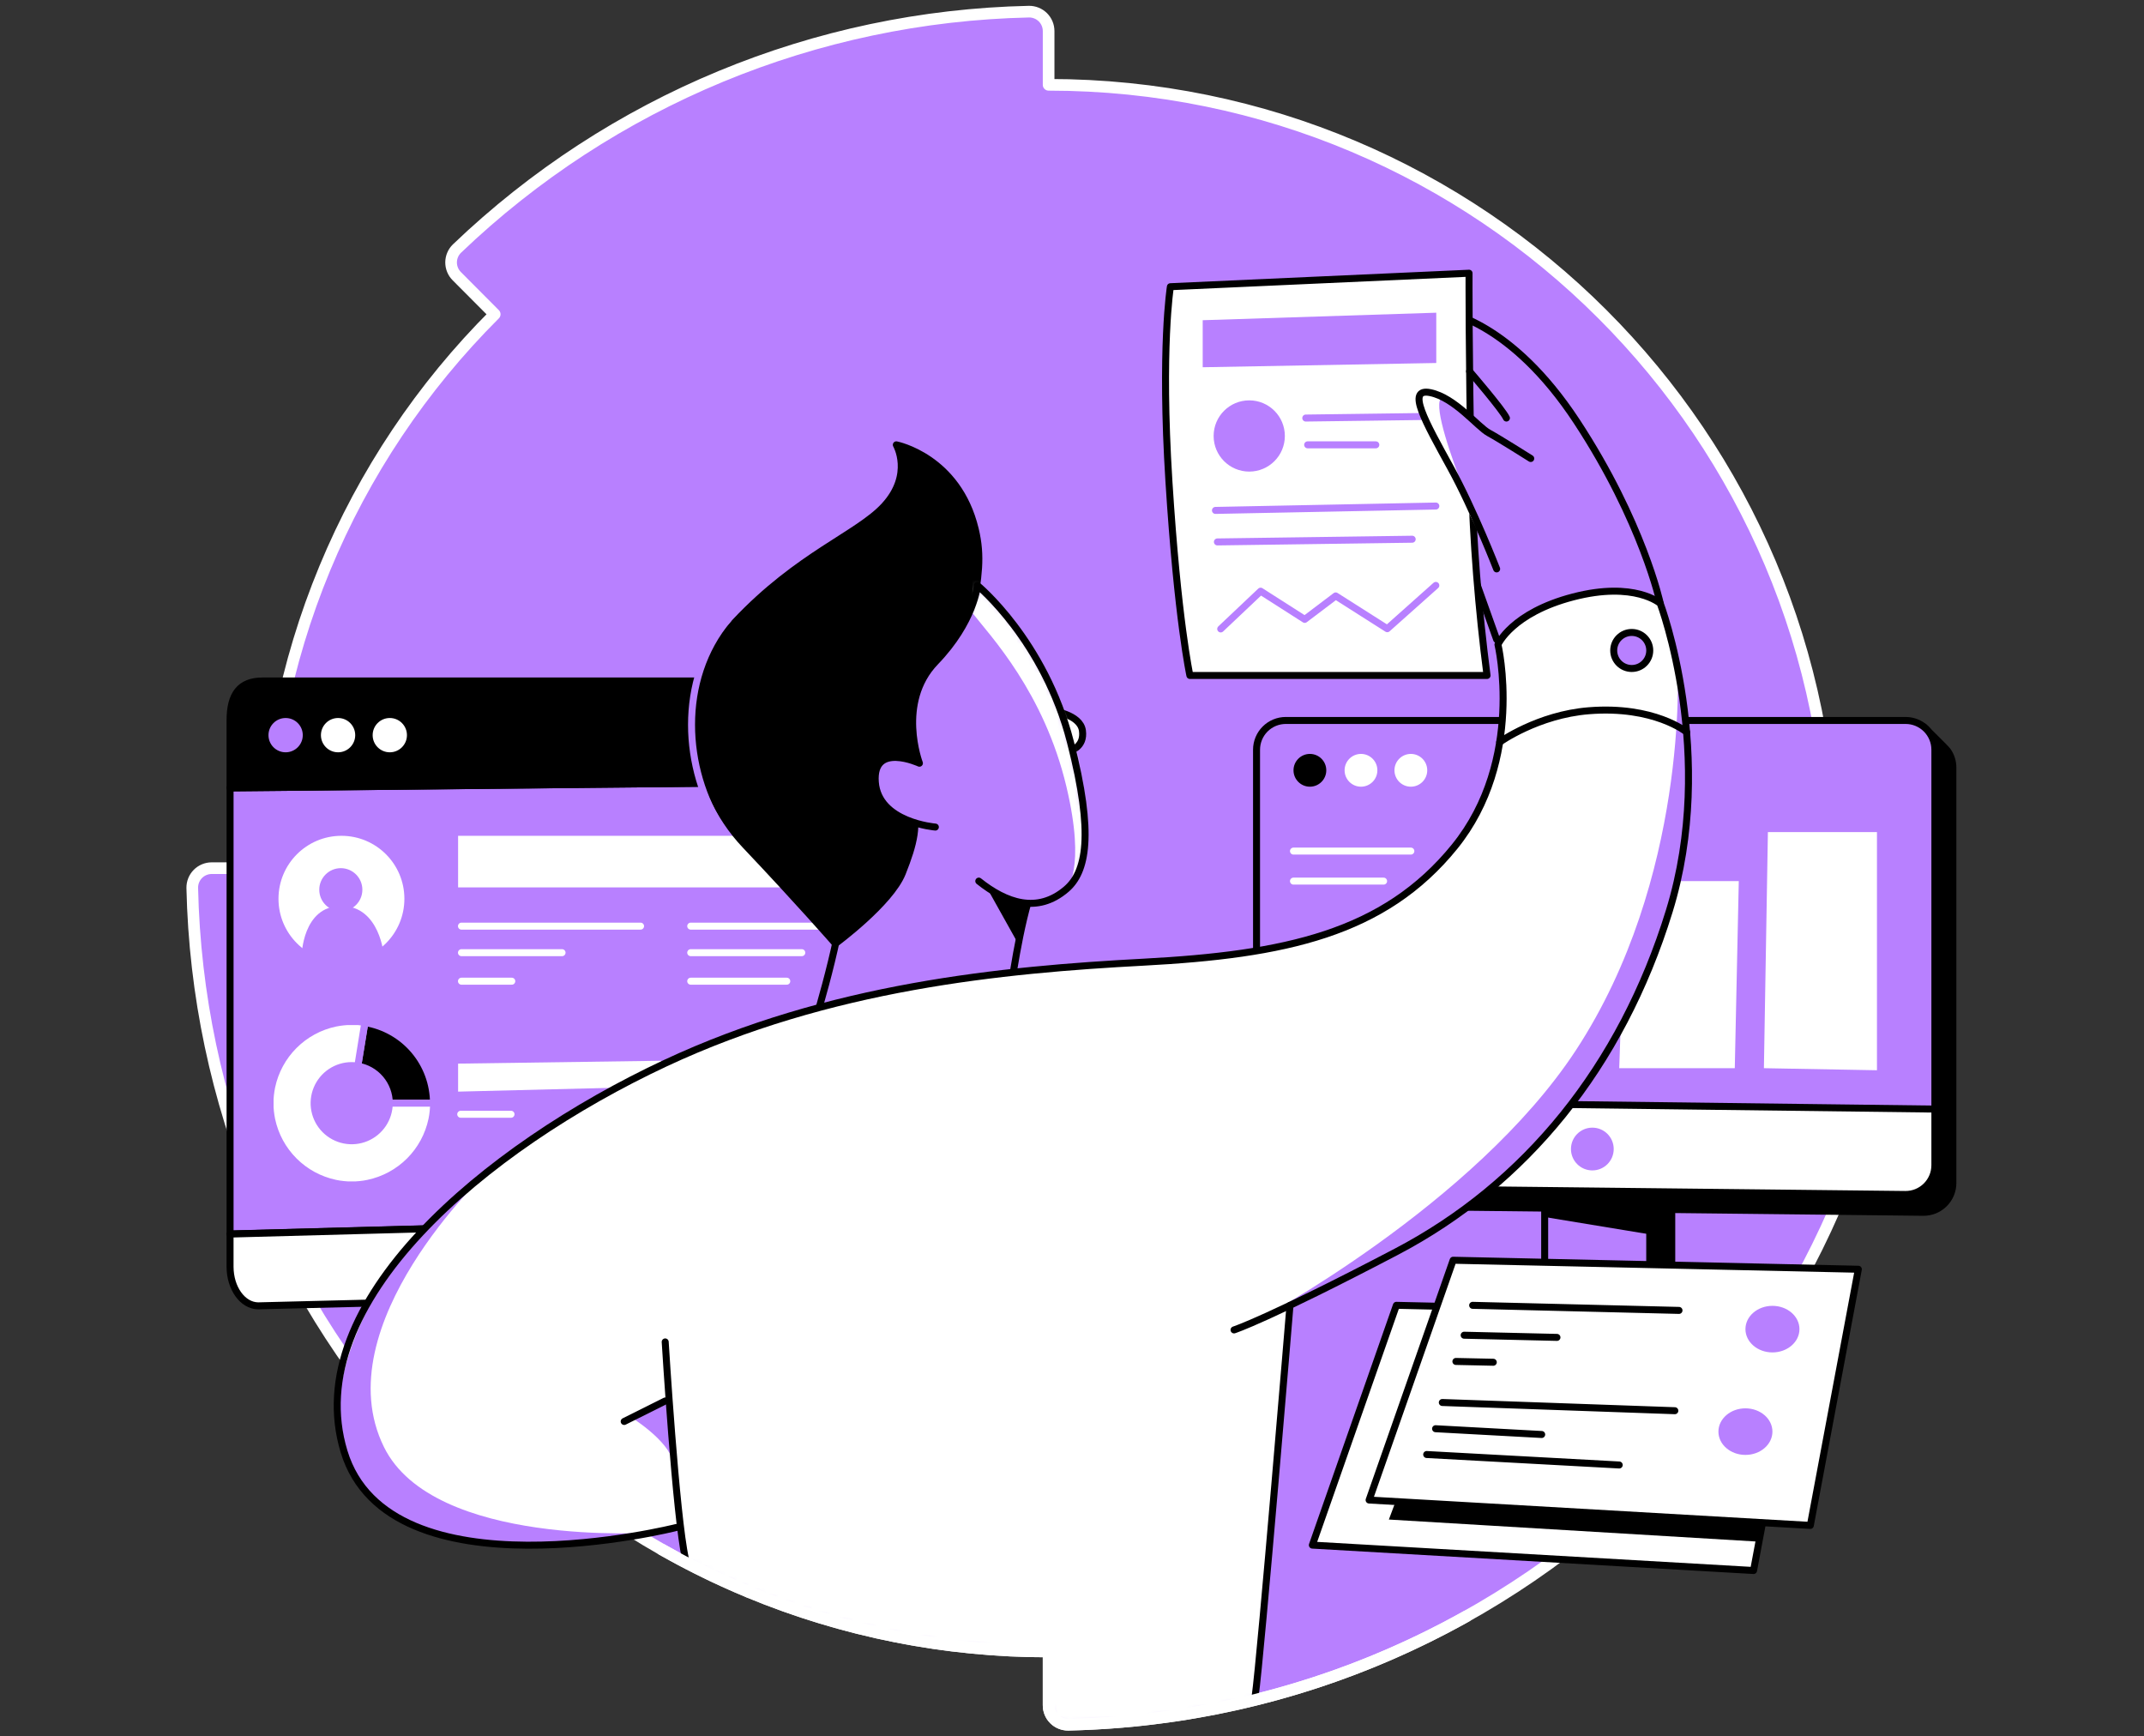 <svg width="368" height="298" viewBox="0 0 368 298" fill="none" xmlns="http://www.w3.org/2000/svg">
<rect x="0" y="0" width="368" height="298" fill="#333333" stroke="none"/>
<path d="M84.931 244.054C97.4 256.555 112.216 266.468 128.529 273.224C144.841 279.98 162.328 283.446 179.984 283.423V292.646C179.981 293.09 180.067 293.53 180.237 293.94C180.407 294.35 180.657 294.722 180.972 295.034C181.287 295.347 181.662 295.593 182.074 295.759C182.486 295.924 182.926 296.006 183.37 296C261.878 294.228 325.217 230.9 326.992 152.377C326.999 151.935 326.917 151.495 326.751 151.085C326.586 150.674 326.341 150.3 326.03 149.986C325.718 149.671 325.348 149.421 324.939 149.251C324.53 149.081 324.092 148.994 323.649 148.995H314.426C314.426 74.744 254.234 14.556 179.987 14.556V5.347C179.989 4.904 179.903 4.465 179.733 4.056C179.563 3.646 179.314 3.275 178.999 2.963C178.684 2.652 178.31 2.406 177.898 2.241C177.487 2.075 177.047 1.994 176.604 2C139.949 2.798 104.924 17.303 78.438 42.654C78.12 42.961 77.867 43.329 77.694 43.735C77.52 44.142 77.429 44.579 77.426 45.021C77.423 45.463 77.508 45.901 77.676 46.309C77.844 46.718 78.092 47.089 78.405 47.401L84.913 53.935C72.413 66.405 62.5 81.223 55.744 97.537C48.987 113.85 45.522 131.337 45.545 148.995H36.343C35.901 148.994 35.462 149.081 35.054 149.251C34.645 149.421 34.274 149.671 33.963 149.986C33.652 150.3 33.407 150.674 33.241 151.085C33.076 151.495 32.994 151.935 33 152.377C33.798 189.031 48.303 224.055 73.654 250.541C73.961 250.859 74.328 251.112 74.735 251.287C75.141 251.461 75.578 251.552 76.021 251.555C76.463 251.558 76.901 251.473 77.31 251.304C77.719 251.136 78.09 250.887 78.401 250.573L84.931 244.054Z" fill="#B880FF"/>
<mask id="mask0_9877_186" style="mask-type:alpha" maskUnits="userSpaceOnUse" x="33" y="2" width="294" height="294">
<path d="M84.931 244.054C97.4 256.555 112.216 266.468 128.529 273.224C144.841 279.98 162.328 283.446 179.984 283.423V292.646C179.981 293.09 180.067 293.53 180.237 293.94C180.407 294.35 180.657 294.722 180.972 295.034C181.287 295.347 181.662 295.593 182.074 295.759C182.486 295.924 182.926 296.006 183.37 296C261.878 294.228 325.217 230.9 326.992 152.377C326.999 151.935 326.917 151.495 326.751 151.085C326.586 150.674 326.341 150.3 326.03 149.986C325.718 149.671 325.348 149.421 324.939 149.251C324.53 149.081 324.092 148.994 323.649 148.995H314.426C314.426 74.744 254.234 14.556 179.987 14.556V5.347C179.989 4.904 179.903 4.465 179.733 4.056C179.563 3.646 179.314 3.275 178.999 2.963C178.684 2.652 178.31 2.406 177.898 2.241C177.487 2.075 177.047 1.994 176.604 2C139.949 2.798 104.924 17.303 78.438 42.654C78.12 42.961 77.867 43.329 77.694 43.735C77.52 44.142 77.429 44.579 77.426 45.021C77.423 45.463 77.508 45.901 77.676 46.309C77.844 46.718 78.092 47.089 78.405 47.401L84.913 53.935C72.413 66.405 62.5 81.223 55.744 97.537C48.987 113.85 45.522 131.337 45.545 148.995H36.343C35.901 148.994 35.462 149.081 35.054 149.251C34.645 149.421 34.274 149.671 33.963 149.986C33.652 150.3 33.407 150.674 33.241 151.085C33.076 151.495 32.994 151.935 33 152.377C33.798 189.031 48.303 224.055 73.654 250.541C73.961 250.859 74.328 251.112 74.735 251.287C75.141 251.461 75.578 251.552 76.021 251.555C76.463 251.558 76.901 251.473 77.31 251.304C77.719 251.136 78.09 250.887 78.401 250.573L84.931 244.054Z" fill="#FF642D"/>
</mask>
<g mask="url(#mask0_9877_186)">
<path d="M116.111 254.258L118.042 275.383L175.635 287.746L178.837 298.309L215.686 294.958L221.417 221.543L116.111 254.258Z" fill="white"/>
</g>
<path d="M84.931 244.054C97.4 256.555 112.216 266.468 128.529 273.224C144.841 279.98 162.328 283.446 179.984 283.423V292.646C179.981 293.09 180.067 293.53 180.237 293.94C180.407 294.35 180.657 294.722 180.972 295.034C181.287 295.347 181.662 295.593 182.074 295.759C182.486 295.924 182.926 296.006 183.37 296C261.878 294.228 325.217 230.9 326.992 152.377C326.999 151.935 326.917 151.495 326.751 151.085C326.586 150.674 326.341 150.3 326.03 149.986C325.718 149.671 325.348 149.421 324.939 149.251C324.53 149.081 324.092 148.994 323.649 148.995H314.426C314.426 74.744 254.234 14.556 179.987 14.556V5.347C179.989 4.904 179.903 4.465 179.733 4.056C179.563 3.646 179.314 3.275 178.999 2.963C178.684 2.652 178.31 2.406 177.898 2.241C177.487 2.075 177.047 1.994 176.604 2C139.949 2.798 104.924 17.303 78.438 42.654C78.12 42.961 77.867 43.329 77.694 43.735C77.52 44.142 77.429 44.579 77.426 45.021C77.423 45.463 77.508 45.901 77.676 46.309C77.844 46.718 78.092 47.089 78.405 47.401L84.913 53.935C72.413 66.405 62.5 81.223 55.744 97.537C48.987 113.85 45.522 131.337 45.545 148.995H36.343C35.901 148.994 35.462 149.081 35.054 149.251C34.645 149.421 34.274 149.671 33.963 149.986C33.652 150.3 33.407 150.674 33.241 151.085C33.076 151.495 32.994 151.935 33 152.377C33.798 189.031 48.303 224.055 73.654 250.541C73.961 250.859 74.328 251.112 74.735 251.287C75.141 251.461 75.578 251.552 76.021 251.555C76.463 251.558 76.901 251.473 77.31 251.304C77.719 251.136 78.09 250.887 78.401 250.573L84.931 244.054Z" stroke="white" stroke-width="2" stroke-linecap="round" stroke-linejoin="round"/>
<path d="M152.303 134.115V208.75L39.49 211.774V135.219L152.303 134.115Z" fill="#B880FF" stroke="black" stroke-width="1.2" stroke-linecap="round" stroke-linejoin="round"/>
<path d="M152.303 123.586V134.112L39.487 135.22V123.586C39.487 119.147 41.189 116.871 45.055 116.871H147.436C150.122 116.86 152.303 119.866 152.303 123.586Z" fill="black" stroke="black" stroke-width="1.2" stroke-linecap="round" stroke-linejoin="round"/>
<path d="M152.303 208.752V214.846C152.303 218.585 150.634 221.583 147.918 221.543L44.3 224.109C41.632 224.07 39.487 221.071 39.487 217.387V211.79L152.303 208.752Z" fill="white" stroke="black" stroke-width="1.2" stroke-linecap="round" stroke-linejoin="round"/>
<path d="M49.026 129.71C50.982 129.71 52.568 128.124 52.568 126.168C52.568 124.211 50.982 122.625 49.026 122.625C47.069 122.625 45.483 124.211 45.483 126.168C45.483 128.124 47.069 129.71 49.026 129.71Z" fill="#B880FF" stroke="black" stroke-width="1.2" stroke-linecap="round" stroke-linejoin="round"/>
<path d="M58.028 129.71C59.984 129.71 61.57 128.124 61.57 126.168C61.57 124.211 59.984 122.625 58.028 122.625C56.071 122.625 54.485 124.211 54.485 126.168C54.485 128.124 56.071 129.71 58.028 129.71Z" fill="white" stroke="black" stroke-width="1.2" stroke-linecap="round" stroke-linejoin="round"/>
<path d="M66.906 129.71C68.862 129.71 70.449 128.124 70.449 126.168C70.449 124.211 68.862 122.625 66.906 122.625C64.949 122.625 63.363 124.211 63.363 126.168C63.363 128.124 64.949 129.71 66.906 129.71Z" fill="white" stroke="black" stroke-width="1.2" stroke-linecap="round" stroke-linejoin="round"/>
<path d="M58.605 165.053C64.573 165.053 69.41 160.215 69.41 154.247C69.41 148.279 64.573 143.441 58.605 143.441C52.637 143.441 47.799 148.279 47.799 154.247C47.799 160.215 52.637 165.053 58.605 165.053Z" fill="white"/>
<path d="M137.621 143.441H78.63V152.294H137.621V143.441Z" fill="white"/>
<path d="M79.207 158.943H109.947" stroke="white" stroke-width="1.2" stroke-linecap="round" stroke-linejoin="round"/>
<path d="M79.207 163.498H96.474" stroke="white" stroke-width="1.2" stroke-linecap="round" stroke-linejoin="round"/>
<path d="M79.207 168.393H87.842" stroke="white" stroke-width="1.2" stroke-linecap="round" stroke-linejoin="round"/>
<path d="M79.08 191.23H87.712" stroke="white" stroke-width="1.2" stroke-linecap="round" stroke-linejoin="round"/>
<path d="M118.557 158.943H140.742" stroke="white" stroke-width="1.2" stroke-linecap="round" stroke-linejoin="round"/>
<path d="M118.557 163.498H137.621" stroke="white" stroke-width="1.2" stroke-linecap="round" stroke-linejoin="round"/>
<path d="M118.557 168.393H135.043" stroke="white" stroke-width="1.2" stroke-linecap="round" stroke-linejoin="round"/>
<path d="M74.405 189.325H66.823C66.821 187.796 66.276 186.316 65.285 185.152C64.293 183.987 62.92 183.212 61.411 182.966L62.641 175.492C65.923 176.03 68.908 177.716 71.062 180.249C73.217 182.783 74.402 185.999 74.405 189.325V189.325Z" fill="black" stroke="#B880FF" stroke-width="1.2" stroke-linecap="round" stroke-linejoin="round"/>
<path d="M74.405 189.324C74.405 189.567 74.405 189.807 74.405 190.05C74.38 190.518 74.329 190.99 74.26 191.451C74.224 191.683 74.184 191.908 74.136 192.137C73.57 194.827 72.233 197.294 70.289 199.237C68.344 201.179 65.876 202.514 63.185 203.077C62.957 203.128 62.732 203.164 62.499 203.204C62.038 203.273 61.57 203.32 61.098 203.349C60.855 203.349 60.619 203.349 60.372 203.349C60.126 203.349 59.89 203.349 59.646 203.349C59.178 203.32 58.706 203.273 58.249 203.204C58.017 203.164 57.788 203.128 57.563 203.077C54.877 202.511 52.414 201.177 50.473 199.237C48.532 197.296 47.197 194.833 46.63 192.148C46.579 191.919 46.543 191.694 46.507 191.462C46.434 191.001 46.387 190.529 46.358 190.061C46.358 189.818 46.358 189.578 46.358 189.335C46.358 189.092 46.358 188.856 46.358 188.609C46.387 188.137 46.434 187.669 46.507 187.208C46.543 186.976 46.579 186.751 46.63 186.522C47.196 183.836 48.531 181.372 50.472 179.431C52.413 177.49 54.877 176.155 57.563 175.589C57.788 175.542 58.017 175.506 58.249 175.466C58.706 175.397 59.178 175.346 59.646 175.32C59.89 175.32 60.129 175.32 60.372 175.32C60.616 175.32 60.786 175.32 60.993 175.32C61.089 175.315 61.184 175.315 61.28 175.32C61.41 175.32 61.534 175.32 61.643 175.346C61.745 175.35 61.847 175.361 61.948 175.379C62.173 175.4 62.394 175.433 62.623 175.469L61.41 182.965C61.066 182.906 60.718 182.877 60.369 182.878C59.093 182.877 57.845 183.255 56.784 183.963C55.723 184.672 54.895 185.679 54.407 186.858C53.918 188.036 53.79 189.334 54.039 190.585C54.288 191.837 54.902 192.986 55.804 193.889C56.706 194.791 57.856 195.405 59.108 195.654C60.359 195.903 61.656 195.775 62.835 195.286C64.014 194.797 65.021 193.97 65.73 192.909C66.438 191.848 66.816 190.6 66.815 189.324H74.405Z" fill="white" stroke="#B880FF" stroke-width="1.2" stroke-linecap="round" stroke-linejoin="round"/>
<path d="M78.63 182.537V187.346L113.49 186.479V182.047L78.63 182.537Z" fill="white"/>
<path d="M334.263 128.828L334.241 128.806C333.929 128.378 330.209 124.752 330.209 124.752L331.152 126.817C330.828 126.753 330.499 126.72 330.169 126.719H223.791C222.46 126.72 221.183 127.25 220.242 128.192C219.3 129.134 218.771 130.411 218.771 131.743V201.855C218.771 203.178 219.293 204.447 220.222 205.387C221.152 206.327 222.415 206.863 223.737 206.879L330.114 208.055C330.779 208.062 331.438 207.937 332.054 207.688C332.67 207.439 333.23 207.07 333.703 206.603C334.175 206.136 334.551 205.58 334.807 204.967C335.063 204.354 335.195 203.696 335.196 203.031V131.732C335.196 130.69 334.87 129.675 334.263 128.828V128.828Z" fill="black" stroke="black" stroke-width="1.2" stroke-linecap="round" stroke-linejoin="round"/>
<path d="M239.675 224.021L309.228 225.568L300.985 269.531L225.254 265.172L239.675 224.021Z" fill="white" stroke="black" stroke-width="1.2" stroke-linecap="round" stroke-linejoin="round"/>
<path d="M268.909 218.707V201.189H286.942V219.995L268.909 218.707Z" fill="black" stroke="black" stroke-width="1.2" stroke-linecap="round" stroke-linejoin="round"/>
<path d="M265.13 219.031V205.895H283.163V219.996L265.13 219.031Z" fill="#B880FF" stroke="black" stroke-width="1.2" stroke-linecap="round" stroke-linejoin="round"/>
<path d="M327.028 204.998L220.651 203.822C219.327 203.811 218.061 203.276 217.128 202.335C216.196 201.394 215.674 200.123 215.675 198.799V128.668C215.675 128.008 215.805 127.355 216.057 126.746C216.31 126.136 216.68 125.582 217.146 125.116C217.613 124.649 218.166 124.279 218.776 124.027C219.385 123.774 220.039 123.645 220.698 123.645H327.072C327.733 123.643 328.387 123.772 328.998 124.024C329.609 124.276 330.164 124.645 330.631 125.112C331.099 125.579 331.47 126.133 331.723 126.743C331.976 127.353 332.106 128.007 332.106 128.668V199.978C332.106 200.642 331.975 201.3 331.719 201.913C331.463 202.526 331.088 203.082 330.616 203.549C330.143 204.016 329.583 204.384 328.967 204.633C328.352 204.882 327.693 205.006 327.028 204.998V204.998Z" fill="#B880FF" stroke="black" stroke-width="1.2" stroke-linecap="round" stroke-linejoin="round"/>
<path d="M332.106 190.341V199.974C332.106 200.639 331.975 201.297 331.719 201.91C331.462 202.523 331.087 203.08 330.615 203.547C330.142 204.014 329.581 204.383 328.965 204.632C328.349 204.881 327.689 205.005 327.025 204.998L220.651 203.822C219.327 203.809 218.061 203.275 217.129 202.334C216.198 201.393 215.675 200.122 215.675 198.798V188.893L332.106 190.341Z" fill="white" stroke="black" stroke-width="1.2" stroke-linecap="round" stroke-linejoin="round"/>
<path d="M303.446 142.803L302.76 183.322L322.165 183.677V142.803H303.446Z" fill="white"/>
<path d="M279.043 151.217H298.448L297.762 183.322H277.925L279.043 151.217Z" fill="white"/>
<path d="M180.51 121.979C180.51 121.979 185.403 122.559 185.791 125.394C186.179 128.229 183.729 128.806 183.729 128.806" fill="white"/>
<path d="M180.51 121.979C180.51 121.979 185.403 122.559 185.791 125.394C186.179 128.229 183.729 128.806 183.729 128.806" stroke="black" stroke-width="1.2" stroke-linecap="round" stroke-linejoin="round"/>
<path d="M145.087 148.994C145.603 156.885 139.937 175.172 139.937 175.172L173.425 170.279C173.425 170.279 174.971 158.432 177.29 152.261" fill="#B880FF"/>
<path d="M145.087 148.994C145.603 156.885 139.937 175.172 139.937 175.172L173.425 170.279C173.425 170.279 174.971 158.432 177.29 152.261" stroke="black" stroke-width="1.2" stroke-linecap="round" stroke-linejoin="round"/>
<path d="M143.392 161.935C143.392 161.935 137.189 154.824 127.915 145.035C118.641 135.245 115.378 118.244 126.198 106.737C137.018 95.231 147.251 91.757 151.788 86.817C156.768 81.405 153.846 76.342 153.846 76.342C153.846 76.342 164.408 78.403 167.396 90.832C168.539 95.594 167.929 99.01 166.898 105.191C165.868 111.373 155.182 134.592 156.423 137.993C157.664 141.394 156.938 144.69 154.877 149.844C152.815 154.999 143.392 161.935 143.392 161.935Z" fill="black" stroke="black" stroke-width="1.2" stroke-linecap="round" stroke-linejoin="round"/>
<path d="M256.887 109.742L245.297 77.285L248.129 53.586C248.129 53.586 259.294 55.063 270.633 72.323C281.972 89.582 284.971 103.56 284.971 103.56" fill="#B880FF"/>
<path d="M256.887 109.742L245.297 77.285L248.129 53.586C248.129 53.586 259.294 55.063 270.633 72.323C281.972 89.582 284.971 103.56 284.971 103.56" stroke="black" stroke-width="1.2" stroke-linecap="round" stroke-linejoin="round"/>
<path d="M200.887 49.205L252.15 46.889C252.15 46.889 252.092 60.968 252.535 81.404C252.85 92.949 253.753 104.47 255.239 115.923H204.234C204.234 115.923 202.125 106.304 200.633 82.566C199.196 59.68 200.887 49.205 200.887 49.205Z" fill="white" stroke="black" stroke-width="1.2" stroke-linecap="round" stroke-linejoin="round"/>
<path d="M160.546 141.942C160.546 141.942 150.746 141.169 150.241 134.215C149.737 127.26 157.81 130.984 157.81 130.984C157.81 130.984 153.846 120.563 160.546 113.608C167.247 106.654 167.762 100.469 167.762 100.469C167.762 100.469 179.247 109.873 183.733 127.358C187.838 143.329 186.426 149.67 183.033 152.592C178.027 156.893 172.641 154.919 168.002 151.216" fill="#B880FF"/>
<mask id="mask1_9877_186" style="mask-type:alpha" maskUnits="userSpaceOnUse" x="150" y="100" width="37" height="56">
<path d="M160.546 141.942C160.546 141.942 150.746 141.169 150.241 134.215C149.737 127.26 157.81 130.984 157.81 130.984C157.81 130.984 153.846 120.563 160.546 113.608C167.247 106.654 167.762 100.469 167.762 100.469C167.762 100.469 179.247 109.873 183.733 127.358C187.838 143.329 186.426 149.67 183.033 152.592C178.027 156.893 172.641 154.919 168.002 151.216" fill="#FF642D"/>
</mask>
<g mask="url(#mask1_9877_186)">
<path d="M166.898 105.19C169.991 109.143 179.192 118.806 183.044 135.012C186.437 149.317 183.044 152.591 183.044 152.591C183.044 152.591 188.539 151.139 185.617 132.199C182.695 113.259 166.898 98.664 166.898 98.664V105.19Z" fill="white"/>
</g>
<path d="M160.546 141.942C160.546 141.942 150.746 141.169 150.241 134.215C149.737 127.26 157.81 130.984 157.81 130.984C157.81 130.984 153.846 120.563 160.546 113.608C167.247 106.654 167.762 100.469 167.762 100.469C167.762 100.469 179.247 109.873 183.733 127.358C187.838 143.329 186.426 149.67 183.033 152.592C178.027 156.893 172.641 154.919 168.002 151.216" stroke="black" stroke-width="1.2" stroke-linecap="round" stroke-linejoin="round"/>
<path d="M116.107 262.142C116.107 262.142 66.779 274.61 59.051 249.107C51.323 223.604 83.265 196.948 114.176 182.472C142.372 169.271 172.053 166.414 196.267 165.129C220.481 163.844 237.57 160.247 249.675 145.293C261.78 130.338 257.112 110.614 257.112 110.614C257.112 110.614 259.464 105.191 270.027 102.443C280.59 99.696 284.967 103.561 284.967 103.561C284.967 103.561 294.767 129.579 286.513 156.371C278.259 183.162 261.773 203.252 239.631 214.846C217.49 226.439 211.813 228.24 211.813 228.24" fill="white"/>
<path d="M83.523 201.227C83.523 201.227 55.603 227.426 65.901 248.334C74.416 265.644 112.035 263.019 112.035 263.019C112.035 263.019 74.002 270.889 62.136 255.19C50.271 239.491 68.634 215.626 68.634 215.626L83.523 201.227Z" fill="#B880FF"/>
<path d="M215.675 226.67C215.675 226.67 253.062 206.808 270.485 180.249C289.82 150.747 287.951 114.732 287.951 114.732C287.951 114.732 293.82 145.222 281.577 169.52C269.653 193.161 255.171 206.344 239.632 214.845C224.093 223.346 215.675 226.67 215.675 226.67Z" fill="#B880FF"/>
<path d="M116.107 262.142C116.107 262.142 66.779 274.61 59.051 249.107C51.323 223.604 83.265 196.948 114.176 182.472C142.372 169.271 172.053 166.414 196.267 165.129C220.481 163.844 237.57 160.247 249.675 145.293C261.78 130.338 257.112 110.614 257.112 110.614C257.112 110.614 259.464 105.191 270.027 102.443C280.59 99.696 284.967 103.561 284.967 103.561C284.967 103.561 294.767 129.579 286.513 156.371C278.259 183.162 261.773 203.252 239.631 214.846C217.49 226.439 211.813 228.24 211.813 228.24" stroke="black" stroke-width="1.2" stroke-linecap="round" stroke-linejoin="round"/>
<path d="M108.441 243.299C108.441 243.299 114.786 247.291 115.447 250.772C116.107 254.253 114.768 240.732 114.768 240.732H113.596L108.441 243.299Z" fill="#B880FF"/>
<path d="M114.176 230.301C114.176 230.301 116.008 260.283 117.66 267.568" stroke="black" stroke-width="1.2" stroke-linecap="round" stroke-linejoin="round"/>
<path d="M221.417 224.021C221.417 224.021 216.463 283.834 215.421 291.253Z" fill="white"/>
<path d="M221.417 224.021C221.417 224.021 216.463 283.834 215.421 291.253" stroke="black" stroke-width="1.2" stroke-linecap="round" stroke-linejoin="round"/>
<path d="M114.176 240.436L107.138 243.953" stroke="black" stroke-width="1.2" stroke-linecap="round" stroke-linejoin="round"/>
<path d="M273.312 200.867C275.338 200.867 276.981 199.224 276.981 197.197C276.981 195.17 275.338 193.527 273.312 193.527C271.285 193.527 269.642 195.17 269.642 197.197C269.642 199.224 271.285 200.867 273.312 200.867Z" fill="#B880FF"/>
<path d="M249.417 216.283L318.97 217.829L310.727 261.793L234.996 257.434L249.417 216.283Z" fill="white" stroke="black" stroke-width="1.2" stroke-linecap="round" stroke-linejoin="round"/>
<path d="M265.13 208.867L283.163 211.84V205.895H265.13V208.867Z" fill="black"/>
<path d="M113.628 265.941C118.43 268.668 123.405 271.102 128.529 273.224C144.841 279.98 162.327 283.446 179.983 283.422V292.646C179.981 293.089 180.067 293.529 180.237 293.94C180.407 294.35 180.656 294.722 180.972 295.034C181.287 295.347 181.662 295.593 182.074 295.759C182.485 295.924 182.926 296.006 183.37 295.999C208.144 295.44 231.408 288.752 251.704 277.39" stroke="white" stroke-width="2" stroke-linecap="round" stroke-linejoin="round"/>
<path d="M239.585 257.586L238.387 260.784L301.915 264.584L302.437 261.793L239.585 257.586Z" fill="black"/>
<path d="M224.833 135.013C226.387 135.013 227.646 133.753 227.646 132.2C227.646 130.646 226.387 129.387 224.833 129.387C223.279 129.387 222.02 130.646 222.02 132.2C222.02 133.753 223.279 135.013 224.833 135.013Z" fill="black"/>
<path d="M233.602 135.013C235.156 135.013 236.415 133.753 236.415 132.2C236.415 130.646 235.156 129.387 233.602 129.387C232.049 129.387 230.789 130.646 230.789 132.2C230.789 133.753 232.049 135.013 233.602 135.013Z" fill="white"/>
<path d="M242.161 135.013C243.715 135.013 244.974 133.753 244.974 132.2C244.974 130.646 243.715 129.387 242.161 129.387C240.608 129.387 239.348 130.646 239.348 132.2C239.348 133.753 240.608 135.013 242.161 135.013Z" fill="white"/>
<path d="M252.241 63.734C252.241 63.734 257.918 70.33 258.564 71.745Z" fill="#B880FF"/>
<path d="M252.241 63.734C252.241 63.734 257.918 70.33 258.564 71.745" stroke="black" stroke-width="1.2" stroke-linecap="round" stroke-linejoin="round"/>
<path d="M222.016 146.064H242.161" stroke="white" stroke-width="1.2" stroke-linecap="round" stroke-linejoin="round"/>
<path d="M222.016 151.217H237.482" stroke="white" stroke-width="1.2" stroke-linecap="round" stroke-linejoin="round"/>
<path d="M304.226 232.102C306.786 232.102 308.862 230.313 308.862 228.106C308.862 225.899 306.786 224.109 304.226 224.109C301.667 224.109 299.591 225.899 299.591 228.106C299.591 230.313 301.667 232.102 304.226 232.102Z" fill="#B880FF"/>
<path d="M299.588 249.692C302.148 249.692 304.223 247.903 304.223 245.696C304.223 243.488 302.148 241.699 299.588 241.699C297.028 241.699 294.953 243.488 294.953 245.696C294.953 247.903 297.028 249.692 299.588 249.692Z" fill="#B880FF"/>
<path d="M252.768 224.021L288.187 224.893" stroke="black" stroke-width="1.2" stroke-linecap="round" stroke-linejoin="round"/>
<path d="M251.312 229.15L267.239 229.524" stroke="black" stroke-width="1.2" stroke-linecap="round" stroke-linejoin="round"/>
<path d="M249.893 233.652L256.31 233.79" stroke="black" stroke-width="1.2" stroke-linecap="round" stroke-linejoin="round"/>
<path d="M247.562 240.697L287.472 242.106" stroke="black" stroke-width="1.2" stroke-linecap="round" stroke-linejoin="round"/>
<path d="M246.405 245.197L264.619 246.188" stroke="black" stroke-width="1.2" stroke-linecap="round" stroke-linejoin="round"/>
<path d="M244.88 249.625L277.925 251.422" stroke="black" stroke-width="1.2" stroke-linecap="round" stroke-linejoin="round"/>
<path d="M224.125 71.746L245.297 71.467" stroke="#B880FF" stroke-width="1.2" stroke-linecap="round" stroke-linejoin="round"/>
<path d="M224.448 76.342H236.147" stroke="#B880FF" stroke-width="1.2" stroke-linecap="round" stroke-linejoin="round"/>
<path d="M208.623 87.597L246.448 86.846" stroke="#B880FF" stroke-width="1.2" stroke-linecap="round" stroke-linejoin="round"/>
<path d="M208.957 93.006L242.39 92.541" stroke="#B880FF" stroke-width="1.2" stroke-linecap="round" stroke-linejoin="round"/>
<path d="M209.526 107.939L216.376 101.46L223.944 106.295L229.261 102.273L238.114 107.899L246.448 100.469" stroke="#B880FF" stroke-width="1.2" stroke-linecap="round" stroke-linejoin="round"/>
<path d="M280.074 114.726C281.782 114.726 283.167 113.342 283.167 111.634C283.167 109.926 281.782 108.541 280.074 108.541C278.366 108.541 276.981 109.926 276.981 111.634C276.981 113.342 278.366 114.726 280.074 114.726Z" fill="#B880FF" stroke="black" stroke-width="1.2" stroke-linecap="round" stroke-linejoin="round"/>
<path d="M256.887 97.637C256.887 97.637 252.916 87.423 248.989 80.29C244.633 72.348 241.294 66.53 245.501 67.386C249.707 68.243 253.624 73.249 255.515 74.283C257.406 75.317 262.738 78.689 262.738 78.689" fill="#B880FF"/>
<path d="M247.802 68.134C243.809 68.275 256.513 96.729 256.513 96.729C256.513 96.729 243.319 71.092 243.486 68.707C243.653 66.323 246.39 67.317 247.537 68.094C247.53 68.094 248.317 68.116 247.802 68.134Z" fill="white"/>
<path d="M256.887 97.637C256.887 97.637 252.916 87.423 248.989 80.29C244.633 72.348 241.294 66.53 245.501 67.386C249.707 68.243 253.624 73.249 255.515 74.283C257.406 75.317 262.738 78.689 262.738 78.689" stroke="black" stroke-width="1.2" stroke-linecap="round" stroke-linejoin="round"/>
<path d="M257.417 127.358C257.417 127.358 263.951 122.68 272.695 121.979C283.947 121.079 289.489 125.631 289.489 125.631" stroke="black" stroke-width="1.2" stroke-linecap="round" stroke-linejoin="round"/>
<path d="M214.423 80.934C217.798 80.934 220.535 78.197 220.535 74.822C220.535 71.446 217.798 68.709 214.423 68.709C211.047 68.709 208.31 71.446 208.31 74.822C208.31 78.197 211.047 80.934 214.423 80.934Z" fill="#B880FF"/>
<path d="M206.434 54.955V63.027L246.524 62.298V53.666L206.434 54.955Z" fill="#B880FF"/>
<path d="M51.77 164.059C51.77 164.059 51.878 155.475 58.575 155.475C65.272 155.475 65.9 164.059 65.9 164.059C65.9 164.059 61.944 166.858 58.575 166.393C55.207 165.928 51.77 164.059 51.77 164.059Z" fill="#B880FF"/>
<path d="M58.498 156.392C60.541 156.392 62.197 154.736 62.197 152.693C62.197 150.65 60.541 148.994 58.498 148.994C56.456 148.994 54.8 150.65 54.8 152.693C54.8 154.736 56.456 156.392 58.498 156.392Z" fill="#B880FF"/>
<path d="M169.337 152.254L174.778 161.996L176.408 155.285L169.337 152.254Z" fill="black"/>
<path d="M123.915 142.179C117.302 132.175 116.26 116.651 124.971 106.295" stroke="#B880FF" stroke-width="1.2" stroke-linecap="round" stroke-linejoin="round"/>
</svg>

